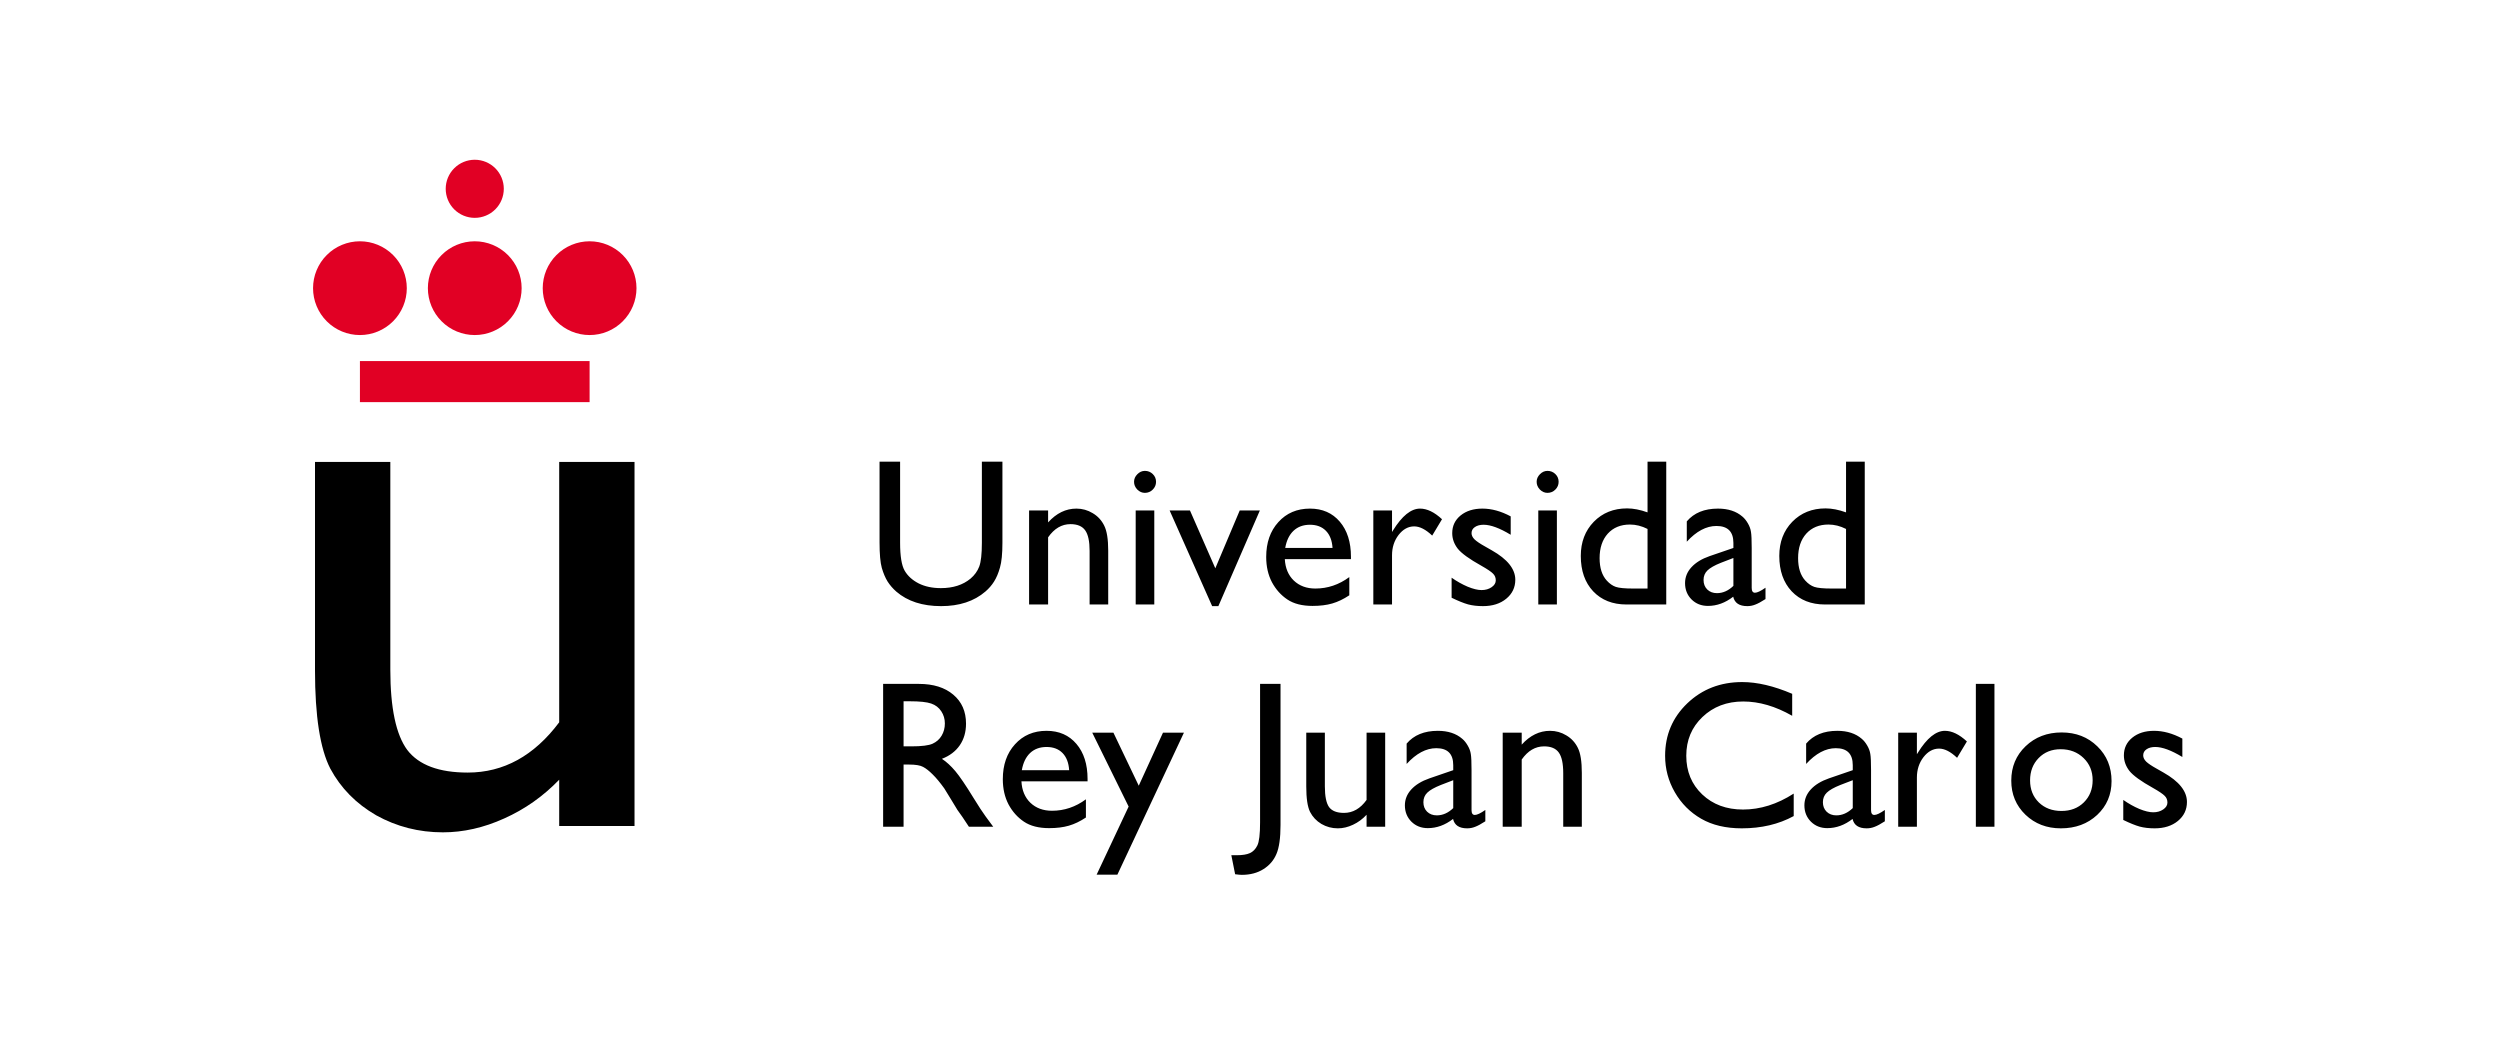 <svg width="200" height="83" viewBox="0 0 200 83" fill="none" xmlns="http://www.w3.org/2000/svg">
<g clip-path="url(#clip0_4735_36186)">
<path d="M70.364 36.934V43.403C70.364 44.324 70.424 45.001 70.544 45.431C70.669 45.862 70.825 46.227 71.01 46.527C71.201 46.822 71.432 47.089 71.705 47.328C72.604 48.103 73.798 48.49 75.287 48.49C76.748 48.49 77.931 48.1 78.836 47.32C79.109 47.086 79.337 46.822 79.523 46.527C79.713 46.227 79.872 45.853 79.997 45.406C80.128 44.959 80.194 44.297 80.194 43.419V36.934H78.55V43.419C78.55 44.319 78.479 44.954 78.338 45.325C78.196 45.695 77.963 46.018 77.642 46.29C77.031 46.797 76.241 47.05 75.271 47.05C74.589 47.05 73.997 46.925 73.496 46.674C72.994 46.418 72.621 46.08 72.376 45.661C72.13 45.241 72.008 44.493 72.008 43.419V36.934H70.364ZM131.803 36.934V40.99C131.215 40.778 130.669 40.672 130.168 40.672C129.088 40.672 128.2 41.029 127.502 41.743C126.81 42.457 126.463 43.368 126.463 44.475C126.463 45.658 126.794 46.6 127.453 47.304C128.118 48.007 129.007 48.359 130.119 48.359H133.3V36.934H131.803ZM147.683 36.934V40.99C147.094 40.778 146.549 40.672 146.048 40.672C144.968 40.672 144.079 41.029 143.381 41.743C142.689 42.457 142.343 43.368 142.343 44.475C142.343 45.658 142.673 46.6 143.333 47.304C143.998 48.007 144.886 48.359 145.998 48.359H149.18V36.934H147.683ZM91.592 37.67C91.363 37.67 91.16 37.76 90.986 37.94C90.811 38.115 90.724 38.316 90.724 38.545C90.724 38.779 90.811 38.986 90.986 39.166C91.16 39.341 91.363 39.429 91.592 39.429C91.837 39.429 92.047 39.341 92.221 39.166C92.396 38.992 92.483 38.785 92.483 38.545C92.483 38.3 92.396 38.093 92.221 37.924C92.047 37.755 91.837 37.67 91.592 37.67ZM123.798 37.67C123.569 37.67 123.368 37.76 123.193 37.94C123.019 38.115 122.932 38.316 122.932 38.545C122.932 38.779 123.019 38.986 123.193 39.166C123.368 39.341 123.569 39.429 123.798 39.429C124.043 39.429 124.254 39.341 124.429 39.166C124.603 38.992 124.69 38.785 124.69 38.545C124.69 38.3 124.603 38.093 124.429 37.924C124.254 37.755 124.043 37.67 123.798 37.67ZM86.113 40.688C85.268 40.688 84.513 41.056 83.848 41.792V40.835H82.327V48.359H83.848V42.986C84.339 42.283 84.936 41.931 85.639 41.931C86.189 41.931 86.582 42.097 86.817 42.43C87.051 42.757 87.168 43.305 87.168 44.074V48.359H88.657V44.057C88.657 43.141 88.55 42.473 88.338 42.053C88.13 41.628 87.825 41.295 87.421 41.056C87.018 40.81 86.582 40.688 86.113 40.688ZM104.796 40.688C103.76 40.688 102.918 41.048 102.269 41.768C101.62 42.482 101.296 43.411 101.296 44.556C101.296 45.32 101.449 45.992 101.754 46.576C102.065 47.154 102.476 47.615 102.989 47.958C103.501 48.302 104.172 48.473 105.001 48.473C105.606 48.473 106.132 48.408 106.579 48.278C107.032 48.147 107.487 47.928 107.945 47.623V46.167C107.117 46.778 106.212 47.083 105.23 47.083C104.527 47.083 103.952 46.871 103.504 46.445C103.063 46.02 102.823 45.448 102.785 44.728H108.076V44.54C108.076 43.368 107.779 42.433 107.184 41.735C106.59 41.037 105.794 40.688 104.796 40.688ZM113.603 40.688C112.883 40.688 112.163 41.268 111.444 42.43L111.362 42.561V40.835H109.866V48.359H111.362V44.425C111.362 43.798 111.536 43.256 111.885 42.798C112.24 42.34 112.657 42.111 113.137 42.111C113.579 42.111 114.059 42.356 114.576 42.847L115.361 41.538C114.751 40.971 114.164 40.688 113.603 40.688ZM118.591 40.688C117.882 40.688 117.301 40.871 116.848 41.236C116.401 41.602 116.178 42.073 116.178 42.651C116.178 43.098 116.325 43.512 116.62 43.894C116.92 44.27 117.549 44.725 118.509 45.26C118.989 45.532 119.299 45.742 119.441 45.889C119.588 46.031 119.662 46.211 119.662 46.429C119.662 46.642 119.55 46.824 119.327 46.977C119.103 47.13 118.835 47.206 118.525 47.206C118.225 47.206 117.855 47.116 117.413 46.936C116.977 46.75 116.549 46.51 116.129 46.216V47.819C116.658 48.076 117.096 48.253 117.445 48.351C117.794 48.444 118.192 48.49 118.639 48.49C119.397 48.49 120.016 48.294 120.496 47.901C120.981 47.503 121.224 46.996 121.224 46.38C121.224 45.519 120.596 44.734 119.342 44.025L118.811 43.722C118.408 43.498 118.124 43.307 117.961 43.149C117.803 42.991 117.723 42.825 117.723 42.651C117.723 42.449 117.81 42.288 117.985 42.168C118.165 42.043 118.4 41.98 118.689 41.98C119.25 41.98 119.973 42.247 120.856 42.781V41.31C120.082 40.895 119.327 40.688 118.591 40.688ZM137.437 40.688C136.352 40.688 135.521 41.029 134.943 41.71V43.337C135.711 42.498 136.502 42.078 137.315 42.078C138.22 42.078 138.672 42.531 138.672 43.436V43.837L136.767 44.49C136.14 44.708 135.654 45.006 135.311 45.383C134.973 45.753 134.804 46.176 134.804 46.65C134.804 47.173 134.978 47.609 135.327 47.958C135.676 48.302 136.112 48.473 136.635 48.473C137.35 48.473 138.023 48.228 138.656 47.737C138.77 48.239 139.146 48.49 139.784 48.49C140.007 48.49 140.22 48.449 140.422 48.367C140.629 48.291 140.902 48.143 141.24 47.925V47.017C140.858 47.285 140.578 47.418 140.398 47.418C140.223 47.418 140.136 47.29 140.136 47.034V43.837C140.136 43.204 140.117 42.776 140.078 42.553C140.046 42.324 139.964 42.097 139.833 41.873C139.702 41.644 139.555 41.462 139.392 41.326C138.901 40.901 138.249 40.688 137.437 40.688ZM90.855 40.835V48.359H92.343V40.835H90.855ZM93.569 40.835L96.972 48.49H97.47L100.79 40.835H99.179L97.225 45.464L95.196 40.835H93.569ZM123.063 40.835V48.359H124.551V40.835H123.063ZM130.397 41.963C130.871 41.963 131.34 42.081 131.803 42.316V47.083H130.65C129.985 47.083 129.524 47.039 129.268 46.952C129.012 46.865 128.769 46.696 128.54 46.445C128.159 46.026 127.968 45.429 127.968 44.655C127.968 43.831 128.187 43.176 128.623 42.691C129.064 42.206 129.656 41.963 130.397 41.963ZM146.276 41.963C146.751 41.963 147.219 42.081 147.683 42.316V47.083H146.53C145.865 47.083 145.404 47.039 145.148 46.952C144.892 46.865 144.649 46.696 144.42 46.445C144.039 46.026 143.848 45.429 143.848 44.655C143.848 43.831 144.066 43.176 144.502 42.691C144.944 42.206 145.535 41.963 146.276 41.963ZM104.796 41.98C105.33 41.98 105.756 42.141 106.072 42.463C106.388 42.784 106.565 43.242 106.603 43.837H102.817C102.921 43.242 103.142 42.784 103.48 42.463C103.823 42.141 104.262 41.98 104.796 41.98ZM138.672 44.638V46.87C138.269 47.258 137.829 47.452 137.355 47.452C137.039 47.452 136.78 47.353 136.578 47.157C136.382 46.961 136.284 46.707 136.284 46.396C136.284 46.091 136.388 45.838 136.595 45.636C136.808 45.429 137.167 45.224 137.674 45.023L138.672 44.638ZM139.375 54.565C137.636 54.565 136.173 55.131 134.984 56.266C133.801 57.4 133.209 58.798 133.209 60.461C133.209 61.508 133.468 62.481 133.986 63.38C134.504 64.28 135.207 64.986 136.096 65.499C136.984 66.011 138.067 66.267 139.342 66.267C140.912 66.267 142.297 65.94 143.497 65.286V63.487C142.177 64.337 140.825 64.763 139.441 64.763C138.116 64.763 137.028 64.36 136.177 63.553C135.327 62.746 134.902 61.715 134.902 60.461C134.902 59.218 135.332 58.185 136.194 57.361C137.061 56.533 138.149 56.119 139.457 56.119C140.733 56.119 142.039 56.5 143.375 57.263V55.505C141.908 54.878 140.575 54.565 139.375 54.565ZM70.65 54.712V66.137H72.286V61.164H72.711C73.245 61.164 73.624 61.227 73.847 61.352C74.076 61.472 74.33 61.671 74.608 61.949C74.892 62.227 75.203 62.601 75.541 63.07L76.088 63.961L76.595 64.796L76.914 65.245C76.963 65.311 76.996 65.357 77.012 65.384L77.511 66.137H79.457L78.853 65.319C78.613 64.992 78.293 64.504 77.895 63.855C77.263 62.824 76.773 62.102 76.424 61.688C76.075 61.273 75.718 60.946 75.353 60.706C75.974 60.466 76.451 60.104 76.784 59.619C77.116 59.133 77.282 58.558 77.282 57.893C77.282 56.917 76.942 56.143 76.26 55.571C75.584 54.998 74.668 54.712 73.512 54.712H70.65ZM100.806 54.712V65.802C100.806 66.739 100.732 67.352 100.585 67.641C100.443 67.93 100.247 68.132 99.996 68.247C99.751 68.361 99.394 68.418 98.925 68.418H98.507L98.81 69.939C99.061 69.972 99.238 69.988 99.342 69.988C100.018 69.988 100.596 69.835 101.076 69.53C101.555 69.23 101.901 68.827 102.114 68.32C102.332 67.819 102.442 67.042 102.442 65.99V54.712H100.806ZM158.068 54.712V66.137H159.556V54.712H158.068ZM72.286 56.102H72.776C73.578 56.102 74.15 56.162 74.493 56.282C74.842 56.402 75.112 56.609 75.303 56.903C75.494 57.192 75.589 57.517 75.589 57.876C75.589 58.242 75.502 58.569 75.328 58.858C75.159 59.142 74.919 59.354 74.608 59.496C74.303 59.637 73.736 59.709 72.907 59.709H72.286V56.102ZM83.725 58.466C82.689 58.466 81.847 58.825 81.198 59.545C80.549 60.259 80.225 61.189 80.225 62.334C80.225 63.097 80.378 63.771 80.683 64.354C80.994 64.932 81.405 65.392 81.918 65.736C82.43 66.079 83.101 66.251 83.93 66.251C84.535 66.251 85.061 66.186 85.508 66.055C85.961 65.924 86.415 65.706 86.873 65.4V63.945C86.045 64.555 85.141 64.861 84.159 64.861C83.456 64.861 82.88 64.648 82.433 64.223C81.992 63.798 81.752 63.225 81.714 62.505H87.005V62.317C87.005 61.145 86.708 60.21 86.113 59.512C85.519 58.814 84.723 58.466 83.725 58.466ZM115.025 58.466C113.94 58.466 113.109 58.807 112.531 59.488V61.116C113.299 60.276 114.09 59.855 114.902 59.855C115.807 59.855 116.259 60.308 116.259 61.213V61.614L114.354 62.269C113.727 62.487 113.242 62.784 112.899 63.16C112.561 63.531 112.391 63.953 112.391 64.427C112.391 64.951 112.566 65.387 112.915 65.736C113.264 66.079 113.7 66.251 114.223 66.251C114.937 66.251 115.611 66.006 116.244 65.515C116.358 66.017 116.734 66.267 117.372 66.267C117.595 66.267 117.808 66.227 118.01 66.145C118.217 66.069 118.489 65.921 118.827 65.703V64.796C118.446 65.063 118.165 65.196 117.985 65.196C117.81 65.196 117.723 65.068 117.723 64.812V61.614C117.723 60.982 117.704 60.553 117.666 60.33C117.634 60.101 117.552 59.875 117.421 59.652C117.29 59.423 117.143 59.24 116.98 59.104C116.489 58.678 115.837 58.466 115.025 58.466ZM124.003 58.466C123.158 58.466 122.403 58.834 121.737 59.57V58.613H120.216V66.137H121.737V60.763C122.228 60.06 122.825 59.709 123.528 59.709C124.079 59.709 124.472 59.875 124.706 60.208C124.94 60.535 125.058 61.082 125.058 61.851V66.137H126.546V61.835C126.546 60.919 126.44 60.251 126.228 59.831C126.021 59.406 125.715 59.074 125.312 58.834C124.908 58.588 124.472 58.466 124.003 58.466ZM146.985 58.466C145.9 58.466 145.069 58.807 144.491 59.488V61.116C145.26 60.276 146.051 59.855 146.863 59.855C147.768 59.855 148.221 60.308 148.221 61.213V61.614L146.315 62.269C145.688 62.487 145.203 62.784 144.859 63.16C144.521 63.531 144.352 63.953 144.352 64.427C144.352 64.951 144.527 65.387 144.876 65.736C145.225 66.079 145.66 66.251 146.184 66.251C146.898 66.251 147.572 66.006 148.204 65.515C148.319 66.017 148.694 66.267 149.332 66.267C149.556 66.267 149.769 66.227 149.97 66.145C150.177 66.069 150.45 65.921 150.788 65.703V64.796C150.406 65.063 150.126 65.196 149.946 65.196C149.772 65.196 149.684 65.068 149.684 64.812V61.614C149.684 60.982 149.665 60.553 149.627 60.33C149.594 60.101 149.513 59.875 149.382 59.652C149.251 59.423 149.104 59.24 148.94 59.104C148.45 58.678 147.798 58.466 146.985 58.466ZM155.594 58.466C154.874 58.466 154.154 59.047 153.435 60.208L153.352 60.338V58.613H151.856V66.137H153.352V62.203C153.352 61.575 153.527 61.034 153.876 60.576C154.231 60.118 154.648 59.888 155.127 59.888C155.569 59.888 156.049 60.134 156.567 60.625L157.352 59.316C156.741 58.749 156.155 58.466 155.594 58.466ZM172.323 58.466C171.614 58.466 171.034 58.648 170.582 59.014C170.135 59.379 169.911 59.85 169.911 60.428C169.911 60.875 170.058 61.289 170.352 61.671C170.652 62.047 171.282 62.503 172.241 63.037C172.721 63.309 173.032 63.519 173.174 63.667C173.321 63.808 173.394 63.988 173.394 64.206C173.394 64.419 173.283 64.602 173.059 64.754C172.836 64.907 172.569 64.984 172.258 64.984C171.958 64.984 171.587 64.894 171.145 64.714C170.709 64.528 170.282 64.289 169.862 63.994V65.597C170.391 65.853 170.829 66.03 171.178 66.128C171.527 66.221 171.925 66.267 172.373 66.267C173.13 66.267 173.749 66.071 174.229 65.679C174.714 65.281 174.956 64.774 174.956 64.158C174.956 63.296 174.33 62.511 173.076 61.802L172.544 61.499C172.141 61.276 171.857 61.086 171.693 60.928C171.535 60.769 171.456 60.603 171.456 60.428C171.456 60.226 171.544 60.065 171.718 59.945C171.898 59.82 172.132 59.758 172.421 59.758C172.983 59.758 173.705 60.025 174.588 60.559V59.087C173.814 58.673 173.059 58.466 172.323 58.466ZM164.933 58.596C163.778 58.596 162.815 58.964 162.047 59.7C161.283 60.431 160.902 61.347 160.902 62.449C160.902 63.539 161.281 64.45 162.039 65.18C162.797 65.905 163.74 66.267 164.868 66.267C166.035 66.267 167.003 65.91 167.772 65.196C168.54 64.476 168.924 63.574 168.924 62.489C168.924 61.371 168.546 60.444 167.788 59.709C167.03 58.967 166.078 58.596 164.933 58.596ZM87.379 58.613L90.291 64.526L87.731 69.972H89.391L94.715 58.613H93.039L91.1 62.857L89.073 58.613H87.379ZM104.501 58.613V62.923C104.501 63.866 104.602 64.542 104.803 64.951C105.011 65.354 105.313 65.676 105.711 65.915C106.115 66.15 106.553 66.267 107.028 66.267C107.431 66.267 107.835 66.172 108.238 65.981C108.647 65.791 109.01 65.524 109.326 65.18V66.137H110.814V58.613H109.326V63.994C108.83 64.687 108.227 65.032 107.519 65.032C106.952 65.032 106.553 64.877 106.324 64.566C106.101 64.25 105.989 63.697 105.989 62.907V58.613H104.501ZM83.725 59.758C84.259 59.758 84.685 59.918 85.001 60.24C85.317 60.562 85.494 61.02 85.532 61.614H81.746C81.85 61.02 82.071 60.562 82.409 60.24C82.752 59.918 83.191 59.758 83.725 59.758ZM164.852 59.938C165.588 59.938 166.199 60.172 166.684 60.641C167.169 61.11 167.412 61.701 167.412 62.416C167.412 63.135 167.177 63.726 166.709 64.19C166.245 64.648 165.648 64.877 164.918 64.877C164.182 64.877 163.579 64.651 163.11 64.198C162.642 63.74 162.406 63.152 162.406 62.432C162.406 61.707 162.636 61.11 163.094 60.641C163.552 60.172 164.138 59.938 164.852 59.938ZM116.259 62.416V64.648C115.856 65.035 115.417 65.229 114.943 65.229C114.627 65.229 114.368 65.13 114.166 64.934C113.97 64.738 113.872 64.485 113.872 64.174C113.872 63.869 113.976 63.615 114.183 63.413C114.395 63.206 114.755 63.002 115.262 62.8L116.259 62.416ZM148.221 62.416V64.648C147.817 65.035 147.378 65.229 146.904 65.229C146.587 65.229 146.329 65.13 146.127 64.934C145.931 64.738 145.832 64.485 145.832 64.174C145.832 63.869 145.936 63.615 146.143 63.413C146.356 63.206 146.716 63.002 147.223 62.8L148.221 62.416Z" fill="black"/>
<path d="M44.736 66.081V62.376C43.455 63.706 41.987 64.74 40.332 65.479C38.698 66.218 37.065 66.587 35.431 66.587C33.511 66.587 31.734 66.133 30.1 65.226C28.489 64.297 27.264 63.052 26.425 61.49C25.608 59.907 25.2 57.289 25.2 53.638V36.953H31.226V53.575C31.226 56.635 31.679 58.778 32.584 60.002C33.511 61.205 35.122 61.806 37.418 61.806C40.288 61.806 42.727 60.466 44.736 57.785V36.953H50.762V66.081H44.736Z" fill="black"/>
<path d="M37.981 12.78C37.364 12.78 36.773 13.025 36.337 13.461C35.901 13.897 35.657 14.488 35.657 15.104C35.657 15.721 35.901 16.312 36.337 16.748C36.773 17.184 37.364 17.428 37.981 17.428C38.597 17.428 39.188 17.184 39.624 16.748C40.06 16.312 40.304 15.721 40.304 15.104C40.304 14.488 40.06 13.897 39.624 13.461C39.188 13.025 38.597 12.78 37.981 12.78ZM28.794 19.303C27.799 19.303 26.845 19.699 26.142 20.402C25.439 21.105 25.044 22.059 25.044 23.054C25.044 24.048 25.439 25.002 26.142 25.705C26.845 26.409 27.799 26.804 28.794 26.804C29.788 26.804 30.742 26.409 31.445 25.705C32.148 25.002 32.544 24.048 32.544 23.054C32.544 22.059 32.148 21.105 31.445 20.402C30.742 19.699 29.788 19.303 28.794 19.303ZM37.981 19.303C36.986 19.303 36.032 19.699 35.329 20.402C34.626 21.105 34.23 22.059 34.23 23.054C34.23 24.048 34.626 25.002 35.329 25.705C36.032 26.409 36.986 26.804 37.981 26.804C38.975 26.804 39.929 26.409 40.632 25.705C41.336 25.002 41.731 24.048 41.731 23.054C41.731 22.059 41.336 21.105 40.632 20.402C39.929 19.699 38.975 19.303 37.981 19.303ZM47.168 19.303C46.174 19.303 45.22 19.699 44.517 20.402C43.813 21.105 43.418 22.059 43.418 23.054C43.418 24.048 43.813 25.002 44.517 25.705C45.22 26.409 46.174 26.804 47.168 26.804C48.163 26.804 49.117 26.409 49.82 25.705C50.523 25.002 50.919 24.048 50.919 23.054C50.919 22.059 50.523 21.105 49.82 20.402C49.117 19.699 48.163 19.303 47.168 19.303ZM28.794 28.884V32.17H47.168V28.884H28.794Z" fill="#E10024"/>
</g>
<defs>
<clipPath id="clip0_4735_36186">
<rect width="149.945" height="57.24" fill="white" transform="translate(25.027 12.764)"/>
</clipPath>
</defs>
</svg>

